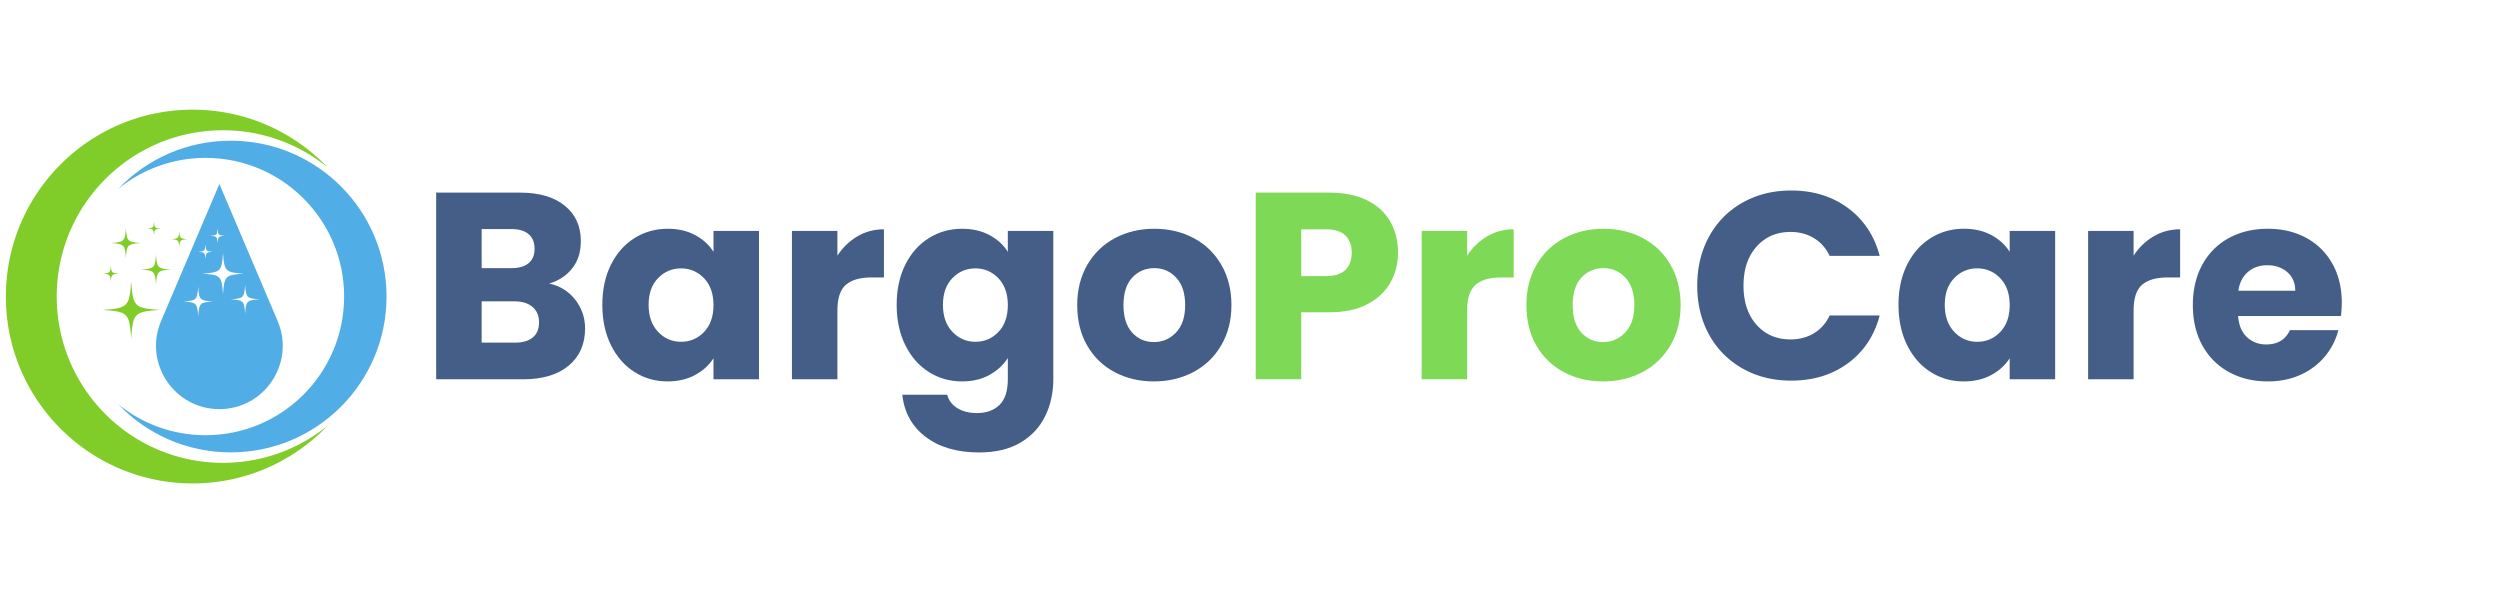 <svg xmlns="http://www.w3.org/2000/svg" width="1058" zoomAndPan="magnify" viewBox="0 0 793.5 189" height="252" preserveAspectRatio="xMidYMid meet" xmlns:v="https://vecta.io/nano"><defs><clipPath id="A"><path d="M1.84 34.813H104v118.625H1.84zm0 0" clip-rule="nonzero"/></clipPath><clipPath id="B"><path d="M37 44h85.699v100H37zm0 0" clip-rule="nonzero"/></clipPath><path id="C" d="M265.795 81.138c1.688-2.582 3.797-4.617 6.328-6.109 2.531-1.5 5.344-2.25 8.438-2.25V88.06h-3.969c-3.605 0-6.309.777-8.109 2.328-1.793 1.543-2.687 4.258-2.687 8.141v21.859h-14.437V73.294h14.438zm0 0"/><path id="D" d="M366.218 121.06c-4.617 0-8.766-.984-12.453-2.953s-6.59-4.781-8.703-8.437c-2.105-3.656-3.156-7.93-3.156-12.828 0-4.844 1.066-9.102 3.203-12.781 2.145-3.687 5.07-6.516 8.781-8.484 3.719-1.977 7.883-2.969 12.5-2.969s8.773.992 12.484 2.969c3.719 1.969 6.645 4.797 8.781 8.484 2.133 3.68 3.203 7.938 3.203 12.781 0 4.836-1.086 9.094-3.25 12.781s-5.121 6.516-8.859 8.484-7.918 2.953-12.531 2.953zm0-12.484c2.758 0 5.109-1.008 7.047-3.031 1.938-2.031 2.906-4.93 2.906-8.703s-.945-6.664-2.828-8.687c-1.875-2.031-4.195-3.047-6.953-3.047-2.812 0-5.152 1-7.016 3-1.855 2-2.781 4.914-2.781 8.734 0 3.773.91 6.672 2.734 8.703 1.832 2.023 4.129 3.031 6.891 3.031zm0 0"/></defs><path d="M41.637 89.266c-.559 8.086-1.012 8.539-9.09 9.098 8.078.555 8.531 1.008 9.09 9.09.559-8.082 1.012-8.535 9.09-9.09-8.078-.559-8.531-1.012-9.09-9.098m7.871-8.493c-.293 4.25-.531 4.488-4.777 4.781 4.246.297 4.484.531 4.777 4.781.293-4.25.531-4.484 4.781-4.781-4.25-.293-4.488-.531-4.781-4.781m-9.555-8.418c-.293 4.25-.531 4.488-4.781 4.781 4.25.293 4.488.531 4.781 4.781.293-4.25.531-4.488 4.777-4.781-4.246-.293-4.484-.531-4.777-4.781m8.926-2c-.133 1.941-.242 2.051-2.18 2.184 1.938.133 2.047.242 2.18 2.184.133-1.941.242-2.051 2.184-2.184-1.941-.133-2.051-.242-2.184-2.184M35.168 84.23c-.16 2.332-.289 2.465-2.621 2.625 2.332.16 2.461.293 2.621 2.625.16-2.332.293-2.465 2.625-2.625-2.332-.16-2.465-.293-2.625-2.625M56.91 73.293c-.16 2.332-.293 2.461-2.621 2.621 2.328.164 2.461.293 2.621 2.625.16-2.332.293-2.461 2.621-2.625-2.328-.16-2.461-.289-2.621-2.621" fill="#80cc28"/><path fill="#51ade5" d="M77.805 99.574c-.281-4.066-.508-4.297-4.57-4.574 4.063-.281 4.289-.508 4.57-4.574.281 4.066.508 4.293 4.574 4.574-4.066.277-4.293.508-4.574 4.574zm-7.02-6.156c-.402-5.832-.73-6.16-6.562-6.562 5.832-.402 6.16-.73 6.563-6.566.402 5.836.727 6.164 6.559 6.566-5.832.402-6.156.73-6.559 6.563zm-7.879 6.98c-.289-4.184-.523-4.414-4.703-4.707 4.18-.285 4.414-.523 4.703-4.703.285 4.18.52 4.418 4.703 4.703-4.184.293-4.418.523-4.703 4.707zm2.297-22.781c.141 2.043.254 2.16 2.297 2.301-2.043.141-2.156.254-2.297 2.297-.141-2.043-.258-2.156-2.297-2.297 2.039-.141 2.156-.258 2.297-2.301zm3.863-5.078c.141 2.043.254 2.156 2.297 2.301-2.043.141-2.156.254-2.297 2.297-.141-2.043-.258-2.156-2.297-2.297 2.039-.145 2.156-.258 2.297-2.301zm19.055 29.336l-18.492-43.48-18.492 43.48c-5.641 13.262 4.086 27.98 18.492 27.98s24.133-14.719 18.492-27.98"/><g clip-path="url(#A)"><path fill="#80cc28" d="M61.141 153.438c16.855 0 32.066-7.043 42.859-18.34a52.5 52.5 0 0 1-33.246 11.805c-29.133 0-52.75-23.629-52.75-52.777s23.617-52.777 52.75-52.777A52.5 52.5 0 0 1 104 53.152c-10.793-11.301-26.004-18.34-42.859-18.34-32.738 0-59.277 26.555-59.277 59.313s26.539 59.313 59.277 59.313"/></g><g clip-path="url(#B)"><path fill="#51ade5" d="M73.254 44.66c-14.059 0-26.742 5.871-35.742 15.293 7.566-6.152 17.215-9.844 27.727-9.844 24.293 0 43.988 19.707 43.988 44.016s-19.695 44.012-43.988 44.012c-10.512 0-20.16-3.687-27.727-9.844 9 9.426 21.684 15.293 35.742 15.293 27.301 0 49.434-22.145 49.434-49.461S100.555 44.66 73.254 44.66"/></g><g fill="#445e87"><path d="M174.313 89.997c3.426.742 6.18 2.449 8.266 5.125 2.082 2.668 3.125 5.715 3.125 9.141 0 4.961-1.73 8.887-5.187 11.781s-8.289 4.344-14.484 4.344h-27.594v-59.25h26.672c6.02 0 10.734 1.383 14.141 4.141 3.406 2.75 5.109 6.492 5.109 11.219 0 3.492-.918 6.391-2.75 8.703-1.836 2.305-4.266 3.902-7.297 4.797zm-21.437-4.891h9.453c2.363 0 4.176-.52 5.438-1.562 1.27-1.039 1.906-2.57 1.906-4.594 0-2.031-.637-3.578-1.906-4.641-1.262-1.07-3.074-1.609-5.437-1.609h-9.453zm10.625 23.641c2.426 0 4.297-.547 5.609-1.641 1.32-1.102 1.984-2.695 1.984-4.781s-.687-3.711-2.062-4.891c-1.375-1.187-3.273-1.781-5.687-1.781h-10.469v13.094zm27.677-12c0-4.832.91-9.078 2.734-12.734 1.832-3.656 4.32-6.469 7.469-8.437 3.156-1.977 6.676-2.969 10.563-2.969 3.32 0 6.234.68 8.734 2.031 2.508 1.355 4.438 3.125 5.781 5.313v-6.656h14.438v47.094H226.46v-6.672c-1.406 2.199-3.367 3.977-5.875 5.328-2.5 1.344-5.406 2.016-8.719 2.016-3.836 0-7.328-.992-10.484-2.984-3.148-2-5.637-4.844-7.469-8.531-1.824-3.687-2.734-7.953-2.734-12.797zm35.281.094c0-3.602-1-6.445-3-8.531-1.992-2.082-4.422-3.125-7.297-3.125-2.867 0-5.297 1.031-7.297 3.094-2 2.055-3 4.875-3 8.469 0 3.605 1 6.465 3 8.578 2 2.105 4.43 3.156 7.297 3.156 2.875 0 5.305-1.035 7.297-3.109 2-2.082 3-4.926 3-8.531zm0 0"/><use href="#C"/><path d="M305.368 72.607c3.32 0 6.234.68 8.734 2.031 2.508 1.355 4.438 3.125 5.781 5.313v-6.656h14.438v47.016c0 4.332-.859 8.254-2.578 11.766-1.711 3.52-4.324 6.32-7.844 8.406s-7.898 3.125-13.125 3.125c-6.98 0-12.637-1.648-16.969-4.937s-6.809-7.758-7.422-13.391h14.266c.445 1.801 1.516 3.223 3.203 4.266s3.77 1.563 6.25 1.563c2.977 0 5.352-.859 7.125-2.578 1.77-1.711 2.656-4.449 2.656-8.219v-6.672c-1.406 2.199-3.352 3.984-5.828 5.359-2.469 1.375-5.367 2.063-8.687 2.063-3.887 0-7.406-.992-10.562-2.984-3.148-2-5.637-4.844-7.469-8.531-1.824-3.687-2.734-7.953-2.734-12.797 0-4.832.91-9.078 2.734-12.734 1.832-3.656 4.32-6.469 7.469-8.437 3.156-1.977 6.676-2.969 10.563-2.969zm14.516 24.234c0-3.602-1-6.445-3-8.531-1.992-2.082-4.422-3.125-7.297-3.125-2.867 0-5.297 1.031-7.297 3.094-2 2.055-3 4.875-3 8.469 0 3.605 1 6.465 3 8.578 2 2.105 4.43 3.156 7.297 3.156 2.875 0 5.305-1.035 7.297-3.109 2-2.082 3-4.926 3-8.531zm0 0"/><use href="#D"/></g><g fill="#7ed957"><path d="M443.728 80.216c0 3.43-.793 6.563-2.375 9.406-1.574 2.844-3.992 5.141-7.25 6.891-3.262 1.742-7.312 2.609-12.156 2.609h-8.937v21.266h-14.437v-59.25h23.375c4.727 0 8.723.82 11.984 2.453 3.27 1.625 5.719 3.875 7.344 6.75 1.633 2.867 2.453 6.156 2.453 9.875zm-22.875 7.422c2.758 0 4.813-.645 6.156-1.937 1.352-1.289 2.031-3.117 2.031-5.484s-.68-4.191-2.031-5.484c-1.344-1.301-3.398-1.953-6.156-1.953h-7.844v14.859zm0 0"/><use href="#C" x="199.876"/><use href="#D" x="142.573"/></g><g fill="#445e87"><path d="M538.703 90.669c0-5.844 1.266-11.055 3.797-15.641a27.04 27.04 0 0 1 10.594-10.719c4.531-2.562 9.664-3.844 15.406-3.844 7.031 0 13.051 1.859 18.063 5.578 5.008 3.711 8.359 8.766 10.047 15.172h-15.875c-1.18-2.469-2.852-4.348-5.016-5.641-2.168-1.301-4.633-1.953-7.391-1.953-4.437 0-8.039 1.555-10.797 4.656-2.762 3.094-4.141 7.227-4.141 12.391 0 5.18 1.379 9.32 4.141 12.422 2.758 3.094 6.359 4.641 10.797 4.641 2.758 0 5.223-.645 7.391-1.937 2.164-1.301 3.836-3.187 5.016-5.656h15.875c-1.687 6.406-5.039 11.453-10.047 15.141s-11.031 5.531-18.062 5.531c-5.742 0-10.875-1.281-15.406-3.844s-8.062-6.117-10.594-10.672c-2.531-4.562-3.797-9.77-3.797-15.625zm63.885 6.078c0-4.832.91-9.078 2.734-12.734 1.832-3.656 4.32-6.469 7.469-8.437 3.156-1.977 6.676-2.969 10.563-2.969 3.32 0 6.234.68 8.734 2.031 2.508 1.355 4.438 3.125 5.781 5.313v-6.656h14.438v47.094H637.87v-6.672c-1.406 2.199-3.367 3.977-5.875 5.328-2.5 1.344-5.406 2.016-8.719 2.016-3.836 0-7.328-.992-10.484-2.984-3.148-2-5.637-4.844-7.469-8.531-1.824-3.687-2.734-7.953-2.734-12.797zm35.281.094c0-3.602-1-6.445-3-8.531-1.992-2.082-4.422-3.125-7.297-3.125-2.867 0-5.297 1.031-7.297 3.094-2 2.055-3 4.875-3 8.469 0 3.605 1 6.465 3 8.578 2 2.105 4.43 3.156 7.297 3.156 2.875 0 5.305-1.035 7.297-3.109 2-2.082 3-4.926 3-8.531zm0 0"/><use href="#C" x="411.41"/><path d="M743.278 96.076a37.75 37.75 0 0 1-.25 4.219h-32.656c.219 2.93 1.156 5.168 2.813 6.719 1.664 1.543 3.707 2.313 6.125 2.313 3.602 0 6.109-1.516 7.516-4.547h15.359c-.781 3.094-2.203 5.883-4.266 8.359-2.055 2.469-4.625 4.406-7.719 5.813s-6.555 2.109-10.375 2.109c-4.617 0-8.727-.984-12.328-2.953s-6.422-4.781-8.453-8.437c-2.023-3.656-3.031-7.93-3.031-12.828s1-9.172 3-12.828 4.797-6.469 8.391-8.437c3.602-1.977 7.742-2.969 12.422-2.969 4.551 0 8.598.961 12.141 2.875 3.551 1.918 6.32 4.648 8.313 8.188 2 3.543 3 7.68 3 12.406zm-14.766-3.797c0-2.477-.844-4.445-2.531-5.906s-3.797-2.187-6.328-2.187c-2.418 0-4.461.703-6.125 2.109-1.656 1.406-2.684 3.402-3.078 5.984zm0 0"/></g></svg>